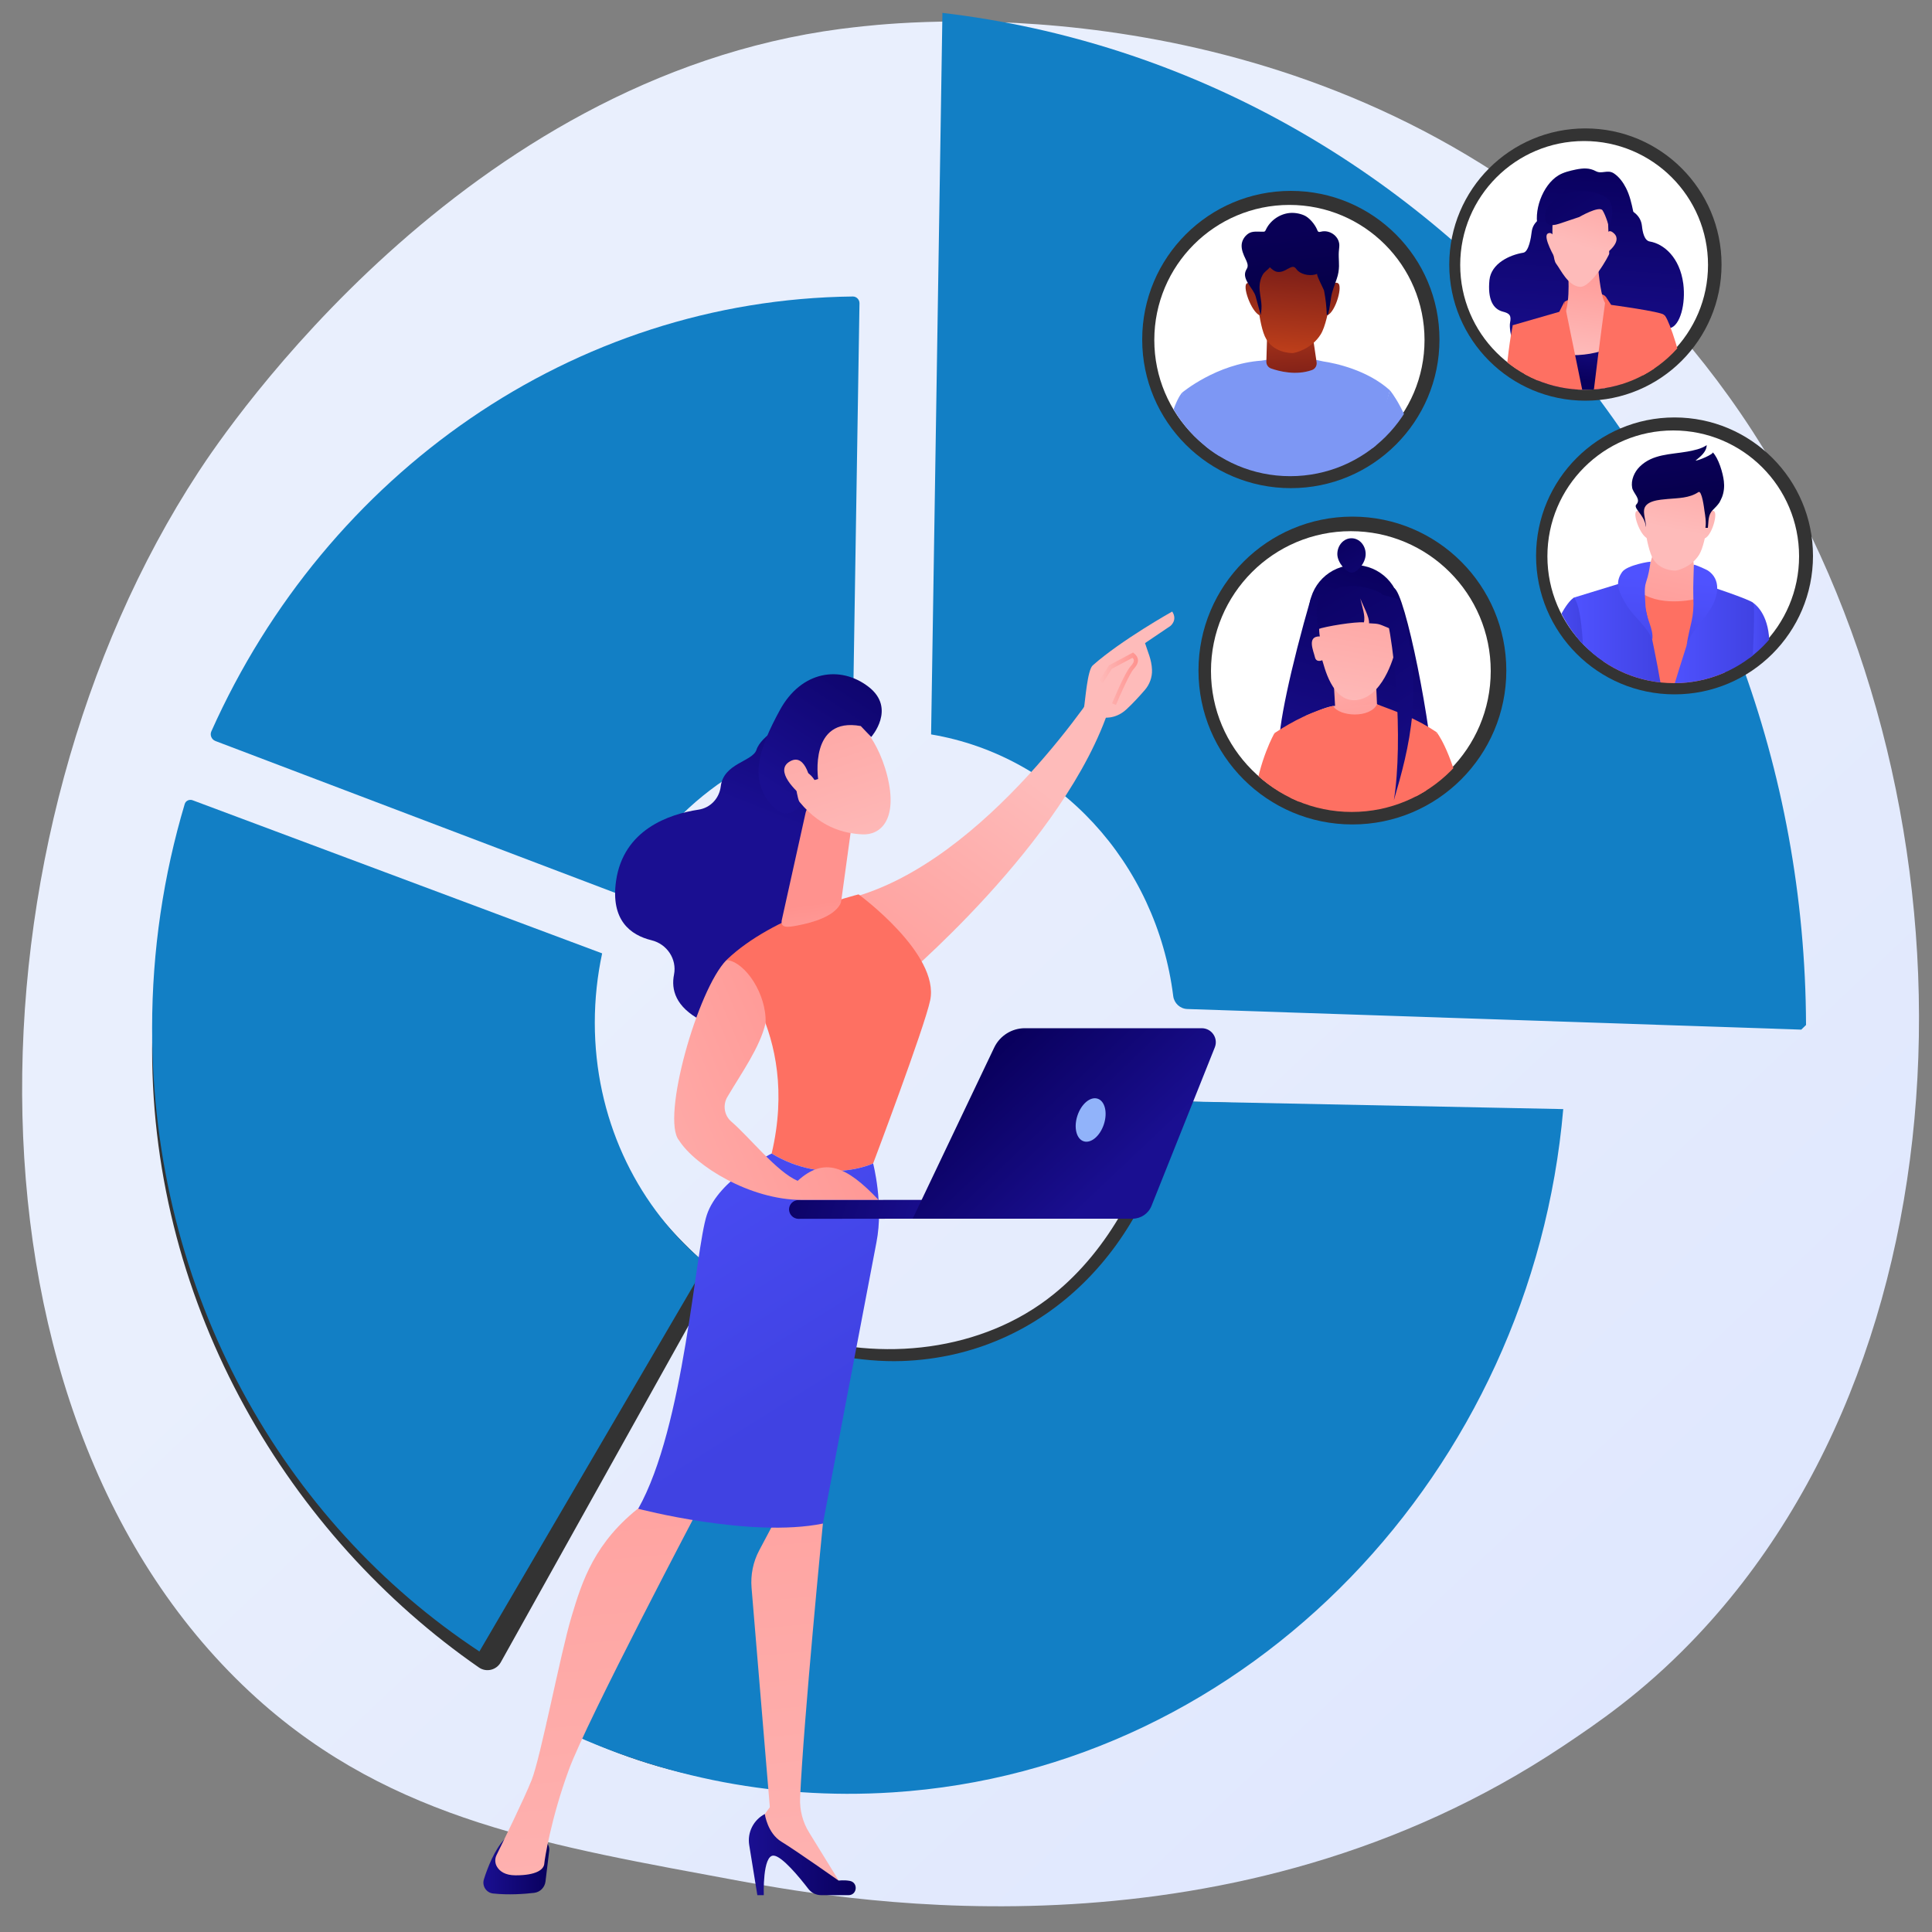 <?xml version="1.0" encoding="utf-8"?>
<!-- Generator: Adobe Illustrator 25.0.0, SVG Export Plug-In . SVG Version: 6.00 Build 0)  -->
<svg version="1.1" id="Layer_1" xmlns="http://www.w3.org/2000/svg" xmlns:xlink="http://www.w3.org/1999/xlink" x="0px" y="0px"
	 viewBox="0 0 150 150" style="enable-background:new 0 0 150 150;" xml:space="preserve">
<rect x="0" y="0" width="150" height="150" fill="#808080" stroke="none"/>
<style type="text/css">
	.st0{fill:url(#SVGID_1_);}
	.st1{fill:#127FC5;}
	.st2{fill:#333333;}
	.st3{fill:url(#SVGID_2_);}
	.st4{fill:#FFFFFF;}
	.st5{clip-path:url(#SVGID_3_);}
	.st6{fill:#7D97F4;}
	.st7{fill:url(#SVGID_4_);}
	.st8{fill:url(#SVGID_5_);}
	.st9{fill:url(#SVGID_6_);}
	.st10{fill:url(#SVGID_7_);}
	.st11{fill:url(#SVGID_8_);}
	.st12{clip-path:url(#SVGID_9_);}
	.st13{fill:url(#SVGID_10_);}
	.st14{fill:url(#SVGID_11_);}
	.st15{fill:url(#SVGID_12_);}
	.st16{fill:url(#SVGID_13_);}
	.st17{fill:url(#SVGID_14_);}
	.st18{fill:url(#SVGID_15_);}
	.st19{fill:url(#SVGID_16_);}
	.st20{fill:url(#SVGID_17_);}
	.st21{fill:url(#SVGID_18_);}
	.st22{fill:url(#SVGID_19_);}
	.st23{fill:url(#SVGID_20_);}
	.st24{fill:url(#SVGID_21_);}
	.st25{fill:url(#SVGID_22_);}
	.st26{fill:url(#SVGID_23_);}
	.st27{clip-path:url(#SVGID_24_);}
	.st28{fill:url(#SVGID_25_);}
	.st29{fill:url(#SVGID_26_);}
	.st30{fill:url(#SVGID_27_);}
	.st31{fill:url(#SVGID_28_);}
	.st32{fill:url(#SVGID_29_);}
	.st33{fill:url(#SVGID_30_);}
	.st34{fill:url(#SVGID_31_);}
	.st35{fill:url(#SVGID_32_);}
	.st36{fill:url(#SVGID_33_);}
	.st37{fill:url(#SVGID_34_);}
	.st38{fill:url(#SVGID_35_);}
	.st39{fill:url(#SVGID_36_);}
	.st40{clip-path:url(#SVGID_37_);}
	.st41{fill:url(#SVGID_38_);}
	.st42{fill:url(#SVGID_39_);}
	.st43{fill:url(#SVGID_40_);}
	.st44{fill:url(#SVGID_41_);}
	.st45{fill:url(#SVGID_42_);}
	.st46{fill:url(#SVGID_43_);}
	.st47{fill:url(#SVGID_44_);}
	.st48{fill:url(#SVGID_45_);}
	.st49{fill:url(#SVGID_46_);}
	.st50{fill:url(#SVGID_47_);}
	.st51{fill:url(#SVGID_48_);}
	.st52{fill:url(#SVGID_49_);}
	.st53{fill:url(#SVGID_50_);}
	.st54{fill:url(#SVGID_51_);}
	.st55{fill:url(#SVGID_52_);}
	.st56{fill:url(#SVGID_53_);}
	.st57{fill:url(#SVGID_54_);}
	.st58{fill:url(#SVGID_55_);}
	.st59{fill:url(#SVGID_56_);}
	.st60{fill:url(#SVGID_57_);}
	.st61{fill:url(#SVGID_58_);}
	.st62{fill:url(#SVGID_59_);}
	.st63{fill:url(#SVGID_60_);}
	.st64{fill:url(#SVGID_61_);}
	.st65{fill:url(#SVGID_62_);}
	.st66{fill:url(#SVGID_63_);}
	.st67{fill:url(#SVGID_64_);}
	.st68{fill:url(#SVGID_65_);}
	.st69{fill:#91B3FA;}
	.st70{fill:url(#SVGID_66_);}
</style>
<g>
	<linearGradient id="SVGID_1_" gradientUnits="userSpaceOnUse" x1="162.448" y1="171.865" x2="58.61" y2="61.328">
		<stop  offset="0" style="stop-color:#DAE3FE"/>
		<stop  offset="1" style="stop-color:#E9EFFD"/>
	</linearGradient>
	<path class="st0" d="M131.27,127.52c-3.83,3.95-7.26,6.27-9.89,8.03c-25.61,17.1-54.89,12.17-63.94,10.49
		c-14.6-2.72-26.93-4.64-37.52-14.2c-24.07-21.74-22.9-67.1-4.51-95.2C17.59,33.3,35.96,6.08,65.3,2.24
		c0.72-0.09,1.25-0.15,1.72-0.2c4.54-0.48,32.66-3.02,55.6,16.2c3.28,2.75,8.57,7.71,13.47,15.28
		C154,61.19,154.05,104.04,131.27,127.52z"/>
	<g>
		<path class="st1" d="M48.31,69.53c3.56-6.92,10.19-11.8,17.89-12.67l0.53-33.32c0-0.28-0.23-0.52-0.51-0.52
			C44.5,23.26,25.35,36.77,16.41,56.78c-0.13,0.29,0.01,0.63,0.31,0.75L48.31,69.53z"/>
		<path class="st2" d="M91.21,85.5c-0.45-0.01-0.84,0.27-0.98,0.7c-0.37,1.19-1.05,3.48-1.17,3.77c-0.54,1.41-1.18,2.78-1.92,4.09
			c-1.38,2.43-3.15,4.66-5.33,6.42c-5.52,4.47-13.46,5.3-20.08,3.09c-0.19-0.06-0.38-0.13-0.56-0.2c-0.34-0.13-0.73,0.01-0.91,0.34
			l-16.7,30.45c8.11,4.07,15.74,5.13,25.31,4.52c27.81-1.78,49.65-24.36,52.07-52.37L91.21,85.5z"/>
		<path class="st1" d="M91.21,85.5c-1.81,11.11-10.02,19.79-21.18,20.17c-3.14,0.11-6.89-0.62-9.64-1.74
			c-0.29-0.12-0.62,0-0.77,0.27l-17.16,29.52c8.11,4.07,17.26,6.06,26.84,5.44c27.81-1.78,49.65-25.05,52.07-53.05L91.21,85.5z"/>
		<path class="st2" d="M38.88,129.06l16.62-29.8c0.12-0.21,0.07-0.47-0.12-0.63c-5.12-4.31-9.21-10.08-9.21-17.57
			c0-1.85-0.82-4.54-0.44-6.27L14.48,63.61c-1.73,5.64-2.67,11.65-2.67,17.87c0,20.12,10.69,37.81,25.37,47.98
			C37.75,129.86,38.54,129.67,38.88,129.06z"/>
		<path class="st1" d="M37.22,128.22l17.22-29.44c0.22-0.37,0.14-0.85-0.18-1.14c-4.94-4.34-8.08-10.88-8.08-18.24
			c0-1.85,0.2-3.65,0.57-5.38l-31.8-11.89c-0.25-0.09-0.54,0.04-0.61,0.3c-1.64,5.5-2.53,11.35-2.53,17.39
			C11.81,100.43,21.99,118.18,37.22,128.22z"/>
		<g>
			<linearGradient id="SVGID_2_" gradientUnits="userSpaceOnUse" x1="174.656" y1="40.468" x2="175.156" y2="40.468">
				<stop  offset="6.713014e-07" style="stop-color:#127FC5"/>
				<stop  offset="1" style="stop-color:#000000"/>
			</linearGradient>
			<path class="st3" d="M72.29,57.02c9.86,1.65,17.5,9.95,18.8,20.32c0.07,0.55,0.53,0.98,1.09,1l47.67,1.6
				c0.15-0.14,0.23-0.22,0.37-0.36C140.08,39.69,111.48,5.52,73.17,1L72.29,57.02z"/>
		</g>
	</g>
	<g>
		<circle class="st2" cx="100.22" cy="26.36" r="11.54"/>
		<circle class="st4" cx="100.11" cy="26.4" r="10.49"/>
		<g>
			<defs>
				<circle id="SVGID_87_" cx="100.17" cy="26.48" r="10.49"/>
			</defs>
			<clipPath id="SVGID_3_">
				<use xlink:href="#SVGID_87_"  style="overflow:visible;"/>
			</clipPath>
			<g class="st5">
				<path class="st6" d="M94.39,36.7c0.17-0.77,0.3-1.27,0.3-1.27l-2.92-4.94c0,0-0.94,0.96-1.51,5.12
					c-0.08,0.58,0.37,1.09,0.95,1.09H94.39z"/>
				<path class="st6" d="M110.16,35.59c-0.81-3.61-2.25-5.29-2.25-5.29l-1.83,6.05c0,0,0.06,0.12,0.14,0.35h3.05
					C109.86,36.7,110.29,36.16,110.16,35.59z"/>
				<path class="st6" d="M94.37,36.7c3,1.1,7.07,0.95,11.83,0c0.11-0.46,0.26-0.96,0.46-1.53l1.25-4.87
					c-1.76-1.58-4.23-2.1-5.18-2.24c-2.21-0.55-4.79-0.06-4.79-0.06c-3.5,0.24-6.17,2.49-6.17,2.49l2.17,4.94
					C94.11,35.84,94.25,36.26,94.37,36.7z"/>
				<linearGradient id="SVGID_4_" gradientUnits="userSpaceOnUse" x1="99.923" y1="22.843" x2="100.568" y2="32.813">
					<stop  offset="0" style="stop-color:#C4421B"/>
					<stop  offset="1" style="stop-color:#5C0E16"/>
				</linearGradient>
				<path class="st7" d="M98.39,25.61l-0.07,2.46c-0.01,0.24,0.14,0.46,0.37,0.54c0.63,0.22,1.93,0.56,3.17,0.12
					c0.25-0.09,0.4-0.34,0.36-0.61l-0.37-2.52H98.39z"/>
				<g>
					<linearGradient id="SVGID_5_" gradientUnits="userSpaceOnUse" x1="99.975" y1="28.052" x2="100.804" y2="17.562">
						<stop  offset="0" style="stop-color:#C4421B"/>
						<stop  offset="1" style="stop-color:#5C0E16"/>
					</linearGradient>
					<path class="st8" d="M97.48,21.48c0,0,0.14,3.32,0.72,4.63c0.58,1.3,2.02,1.3,2.17,1.3c0.14,0,1.45-0.29,2.17-1.45
						c0.72-1.16,1.01-4.91,1.01-4.91s-1.3-1.45-3.04-1.59C98.78,19.31,97.48,20.76,97.48,21.48z"/>
					<linearGradient id="SVGID_6_" gradientUnits="userSpaceOnUse" x1="102.909" y1="28.284" x2="103.738" y2="17.794">
						<stop  offset="0" style="stop-color:#C4421B"/>
						<stop  offset="1" style="stop-color:#5C0E16"/>
					</linearGradient>
					<path class="st9" d="M102.92,22.68c0,0,0.66-1,1-0.66c0.33,0.33-0.33,2.49-1,2.49C102.25,24.51,102.92,22.68,102.92,22.68z"/>
					<linearGradient id="SVGID_7_" gradientUnits="userSpaceOnUse" x1="96.973" y1="27.814" x2="97.802" y2="17.325">
						<stop  offset="0" style="stop-color:#C4421B"/>
						<stop  offset="1" style="stop-color:#5C0E16"/>
					</linearGradient>
					<path class="st10" d="M97.94,22.85c0,0-0.83-1.16-1.16-0.83c-0.33,0.33,0.5,2.49,1.16,2.49V22.85z"/>
					<linearGradient id="SVGID_8_" gradientUnits="userSpaceOnUse" x1="100.039" y1="17.98" x2="101.386" y2="28.396">
						<stop  offset="0" style="stop-color:#090056"/>
						<stop  offset="1" style="stop-color:#020039"/>
					</linearGradient>
					<path class="st11" d="M103.96,20.67c0-0.22-0.01-0.46-0.02-0.72c-0.01-0.26,0.01-0.53,0.04-0.79c0.08-0.76-0.71-1.36-1.43-1.17
						c-0.06,0.01-0.11,0.03-0.17,0.01c-0.07-0.03-0.1-0.1-0.12-0.17c-0.17-0.41-0.61-0.95-1.03-1.12c-0.36-0.15-0.76-0.21-1.14-0.17
						c-0.78,0.09-1.5,0.61-1.82,1.32c-0.02,0.04-0.04,0.08-0.08,0.11c-0.03,0.02-0.08,0.02-0.12,0.02
						c-0.39,0.01-0.84-0.08-1.17,0.16c-0.28,0.2-0.48,0.52-0.5,0.87c-0.02,0.38,0.14,0.75,0.31,1.1c0.1,0.21,0.21,0.45,0.13,0.67
						c-0.03,0.07-0.07,0.13-0.1,0.19c-0.36,0.71,0.58,1.4,0.75,2.04c0.13,0.48,0.26,0.96,0.39,1.44c0.06-0.31,0.08-0.62,0.05-0.93
						c-0.04-0.43-0.15-0.85-0.14-1.28c0.01-0.31,0.08-0.62,0.23-0.89c0.14-0.27,0.39-0.38,0.57-0.61c0.17,0.16,0.36,0.33,0.6,0.36
						c0.15,0.02,0.3-0.01,0.44-0.06c0.21-0.07,0.52-0.31,0.73-0.33c0.21-0.02,0.28,0.2,0.42,0.32c0.38,0.32,1.03,0.41,1.49,0.22
						c-0.11,0.04,0.51,1.2,0.53,1.31c0.12,0.62,0.19,1.24,0.21,1.87c0.05,0.04,0.11-0.04,0.12-0.1c0.11-0.42,0.15-0.85,0.22-1.28
						c0.08-0.48,0.28-0.94,0.43-1.4C103.91,21.29,103.95,20.98,103.96,20.67z"/>
				</g>
			</g>
		</g>
	</g>
	<g>
		<circle class="st2" cx="123.09" cy="20.54" r="10.57"/>
		<circle class="st4" cx="122.99" cy="20.57" r="9.62"/>
		<g>
			<defs>
				<circle id="SVGID_94_" cx="123.05" cy="20.64" r="9.62"/>
			</defs>
			<clipPath id="SVGID_9_">
				<use xlink:href="#SVGID_94_"  style="overflow:visible;"/>
			</clipPath>
			<g class="st12">
				<linearGradient id="SVGID_10_" gradientUnits="userSpaceOnUse" x1="123.353" y1="12.344" x2="122.302" y2="29.317">
					<stop  offset="0" style="stop-color:#09005D"/>
					<stop  offset="1" style="stop-color:#1A0F91"/>
				</linearGradient>
				<path class="st13" d="M120.93,18.48c-0.61,0-1.24,0.08-1.48-0.66c-0.45-1.38,0.31-3.45,1.54-4.2c0.41-0.25,0.9-0.36,1.37-0.46
					c0.56-0.11,1.04-0.14,1.54,0.13c0.46,0.25,0.91-0.15,1.4,0.17c0.41,0.27,0.72,0.7,0.94,1.13c0.29,0.57,0.43,1.19,0.56,1.81
					c0.03,0.14,0.06,0.29,0.02,0.43c-0.03,0.12-0.09,0.22-0.16,0.32c-0.5,0.77-1.16,1.31-2.12,1.31
					C124.54,18.48,120.94,18.48,120.93,18.48z"/>
				<linearGradient id="SVGID_11_" gradientUnits="userSpaceOnUse" x1="119.676" y1="12.116" x2="118.625" y2="29.09">
					<stop  offset="0" style="stop-color:#09005D"/>
					<stop  offset="1" style="stop-color:#1A0F91"/>
				</linearGradient>
				<path class="st14" d="M120.81,16.05c0,0,0.11,0.23-0.61,0.59c-0.4,0.2-1.18,0.5-1.28,1.36c-0.05,0.45-0.23,1.55-0.65,1.62
					c-1.06,0.17-2.49,0.83-2.63,2.12c-0.15,1.48,0.27,2.25,1.02,2.45c0.55,0.14,0.69,0.29,0.58,0.87c-0.11,0.56,0.32,2.57,1.24,3.08
					c2.08,1.15,3.89-4.08,3.89-4.08l0.43-6.75L120.81,16.05z"/>
				<linearGradient id="SVGID_12_" gradientUnits="userSpaceOnUse" x1="127.587" y1="12.606" x2="126.536" y2="29.58">
					<stop  offset="0" style="stop-color:#09005D"/>
					<stop  offset="1" style="stop-color:#1A0F91"/>
				</linearGradient>
				<path class="st15" d="M125.56,15.46c0,0-0.11,0.24,0.62,0.63c0.41,0.21,1.2,0.53,1.3,1.45c0.05,0.47,0.18,1.14,0.61,1.21
					c1.08,0.18,2.33,1.23,2.6,3.28c0.2,1.56-0.24,3.23-1.01,3.44c-0.56,0.15-0.52-0.15-0.41,0.47c0.11,0.59-0.15,0.36-1.09,0.91
					c-2.11,1.22-4.23-2.88-4.23-2.88l-0.43-7.15L125.56,15.46z"/>
				<linearGradient id="SVGID_13_" gradientUnits="userSpaceOnUse" x1="120.283" y1="5.149" x2="121.347" y2="12.125">
					<stop  offset="0" style="stop-color:#FF928E"/>
					<stop  offset="1" style="stop-color:#FE7062"/>
				</linearGradient>
				<path class="st16" d="M122.73,22.95c0,0,1.6-0.41,1.95,0.1c0.17,0.85,0.26,1.69,0.26,1.69l-1.85,0.35l-1.22-0.28l-0.29-0.17
					l-0.12-1.2C121.45,23.44,122.08,23.07,122.73,22.95z"/>
				<linearGradient id="SVGID_14_" gradientUnits="userSpaceOnUse" x1="120.627" y1="18.474" x2="123.392" y2="9.649">
					<stop  offset="0" style="stop-color:#FEBBBA"/>
					<stop  offset="1" style="stop-color:#FF928E"/>
				</linearGradient>
				<path class="st17" d="M120.81,18.66c0,0-0.26-0.77-0.65-0.52c-0.39,0.26,0.58,1.91,0.58,1.91L120.81,18.66z"/>
				<linearGradient id="SVGID_15_" gradientUnits="userSpaceOnUse" x1="124.709" y1="19.753" x2="127.474" y2="10.927">
					<stop  offset="0" style="stop-color:#FEBBBA"/>
					<stop  offset="1" style="stop-color:#FF928E"/>
				</linearGradient>
				<path class="st18" d="M124.68,18.66c0,0,0-1.16,0.65-0.52c0.65,0.65-0.65,1.55-0.65,1.55V18.66z"/>
				<linearGradient id="SVGID_16_" gradientUnits="userSpaceOnUse" x1="125.225" y1="4.395" x2="126.289" y2="11.371">
					<stop  offset="0" style="stop-color:#FF928E"/>
					<stop  offset="1" style="stop-color:#FE7062"/>
				</linearGradient>
				<path class="st19" d="M130.76,29.21c-0.54-2.61-1.32-4.65-1.56-4.76l-1.46,3.62c0,0-0.3,1.08-0.27,2.42h2.25
					C130.39,30.49,130.89,29.87,130.76,29.21z"/>
				<linearGradient id="SVGID_17_" gradientUnits="userSpaceOnUse" x1="114.691" y1="6.002" x2="115.755" y2="12.978">
					<stop  offset="0" style="stop-color:#FF928E"/>
					<stop  offset="1" style="stop-color:#FE7062"/>
				</linearGradient>
				<path class="st20" d="M119.48,30.49c0.07-1.16,0.04-1.9,0.04-1.9l-2.06-3.35c0,0-0.26,1.03-0.52,3.74
					c-0.01,0.13-0.02,0.25-0.03,0.38c-0.05,0.61,0.43,1.13,1.04,1.13H119.48z"/>
				<linearGradient id="SVGID_18_" gradientUnits="userSpaceOnUse" x1="122.857" y1="27.628" x2="124.131" y2="19.099">
					<stop  offset="0" style="stop-color:#FEBBBA"/>
					<stop  offset="1" style="stop-color:#FF928E"/>
				</linearGradient>
				<path class="st21" d="M122.34,30.5h2.25l0.61-6.41c0,0-0.52-0.13-0.77-1.04c-0.26-0.9-0.39-2.71-0.39-2.71l-2.32,0.52
					c0,0,0.26,2.46-0.26,3.62L122.34,30.5z"/>
				<linearGradient id="SVGID_19_" gradientUnits="userSpaceOnUse" x1="122.24" y1="29.471" x2="122.854" y2="25.357">
					<stop  offset="0" style="stop-color:#09005D"/>
					<stop  offset="1" style="stop-color:#1A0F91"/>
				</linearGradient>
				<path class="st22" d="M125.8,30.5l0.32-4.04c-2.35,1.41-4.78,1.34-7.23,0.59l0.7,3.45H125.8z"/>
				<linearGradient id="SVGID_20_" gradientUnits="userSpaceOnUse" x1="116.787" y1="5.683" x2="117.851" y2="12.659">
					<stop  offset="0" style="stop-color:#FF928E"/>
					<stop  offset="1" style="stop-color:#FE7062"/>
				</linearGradient>
				<path class="st23" d="M122.89,30.49c-0.7-3.37-1.44-7.05-1.44-7.05l-0.39,0.77l-3.61,1.04c0.18,0.83,0.72,3.1,1.26,5.24H122.89z
					"/>
				<linearGradient id="SVGID_21_" gradientUnits="userSpaceOnUse" x1="122.992" y1="4.736" x2="124.056" y2="11.712">
					<stop  offset="0" style="stop-color:#FF928E"/>
					<stop  offset="1" style="stop-color:#FE7062"/>
				</linearGradient>
				<path class="st24" d="M128.05,30.49c0.19-1.03,0.36-1.84,0.36-1.84l0.78-4.21c-0.25-0.25-4.1-0.77-4.1-0.77l-0.41-0.62
					c0,0-0.52,3.74-0.96,7.44H128.05z"/>
				<linearGradient id="SVGID_22_" gradientUnits="userSpaceOnUse" x1="122.498" y1="19.06" x2="125.262" y2="10.235">
					<stop  offset="0" style="stop-color:#FEBBBA"/>
					<stop  offset="1" style="stop-color:#FF928E"/>
				</linearGradient>
				<path class="st25" d="M120.55,16.85c0,0-0.13,3.1,0.26,3.61c0.39,0.52,0.9,1.68,1.81,1.81c0.9,0.13,2.32-2.45,2.32-2.58
					c0-0.13-0.13-3.48-0.13-3.48S122.1,14.02,120.55,16.85z"/>
				<linearGradient id="SVGID_23_" gradientUnits="userSpaceOnUse" x1="119.674" y1="11.917" x2="130.862" y2="29.75">
					<stop  offset="0" style="stop-color:#09005D"/>
					<stop  offset="1" style="stop-color:#1A0F91"/>
				</linearGradient>
				<path class="st26" d="M120.03,16.34c0,0-0.52,1.55,1.03,1.03c1.55-0.52,1.55-0.52,1.55-0.52s1.55-0.9,1.81-0.52
					c0.26,0.39,0.52,1.34,0.52,1.34s0.52-1.34,0-2.11C124.42,14.79,121.19,14.15,120.03,16.34z"/>
			</g>
		</g>
	</g>
	<g>
		<circle class="st2" cx="105" cy="52.06" r="11.95"/>
		<circle class="st4" cx="104.88" cy="52.1" r="10.86"/>
		<g>
			<defs>
				<circle id="SVGID_110_" cx="104.95" cy="52.18" r="10.86"/>
			</defs>
			<clipPath id="SVGID_24_">
				<use xlink:href="#SVGID_110_"  style="overflow:visible;"/>
			</clipPath>
			<g class="st27">
				<g>
					<linearGradient id="SVGID_25_" gradientUnits="userSpaceOnUse" x1="106.284" y1="43.218" x2="101.59" y2="61.133">
						<stop  offset="0" style="stop-color:#09005D"/>
						<stop  offset="1" style="stop-color:#1A0F91"/>
					</linearGradient>
					<circle class="st28" cx="105.18" cy="47.41" r="3.54"/>
					<linearGradient id="SVGID_26_" gradientUnits="userSpaceOnUse" x1="105.189" y1="42.931" x2="100.495" y2="60.846">
						<stop  offset="0" style="stop-color:#09005D"/>
						<stop  offset="1" style="stop-color:#1A0F91"/>
					</linearGradient>
					<path class="st29" d="M101.78,46.42c-1.56,5.39-2.62,10.29-2.45,11.67l4.54-0.48l0.53-9.97L101.78,46.42z"/>
					<linearGradient id="SVGID_27_" gradientUnits="userSpaceOnUse" x1="111.37" y1="44.551" x2="106.676" y2="62.466">
						<stop  offset="0" style="stop-color:#09005D"/>
						<stop  offset="1" style="stop-color:#1A0F91"/>
					</linearGradient>
					<path class="st30" d="M106.81,45.87l-0.62,12.19l5.14,2.74c-0.11-4.16-2.24-14.87-3.11-15.15L106.81,45.87z"/>
					
						<linearGradient id="SVGID_28_" gradientUnits="userSpaceOnUse" x1="-5028.852" y1="662.052" x2="-5030.512" y2="673.995" gradientTransform="matrix(-0.972 0.237 0.237 0.972 -4939.917 595.249)">
						<stop  offset="0" style="stop-color:#FEBBBA"/>
						<stop  offset="1" style="stop-color:#FF928E"/>
					</linearGradient>
					<polygon class="st31" points="106.81,52.47 106.96,55.79 103.74,56.27 103.54,52.79 					"/>
					<linearGradient id="SVGID_29_" gradientUnits="userSpaceOnUse" x1="104.157" y1="55.445" x2="107.224" y2="38.39">
						<stop  offset="0" style="stop-color:#FEBBBA"/>
						<stop  offset="1" style="stop-color:#FF928E"/>
					</linearGradient>
					<path class="st32" d="M108.34,50.47c0,0-0.77,3.45-2.86,3.86c-2.09,0.41-2.71-2.83-2.82-3.07c0,0-0.47,0.22-0.57-0.24
						c-0.1-0.46-0.66-1.63,0.38-1.61c0,0-0.2-1.16,0.15-1.73c0.36-0.57,1.08-1.94,2.58-1.56C106.7,46.5,109.08,47.76,108.34,50.47z"
						/>
					
						<linearGradient id="SVGID_30_" gradientUnits="userSpaceOnUse" x1="-4300.659" y1="47.807" x2="-4302.32" y2="59.751" gradientTransform="matrix(-1 0 0 1 -4196.607 0)">
						<stop  offset="0" style="stop-color:#FEBBBA"/>
						<stop  offset="1" style="stop-color:#FF928E"/>
					</linearGradient>
					<path class="st33" d="M106.91,54.68l2.04,1.08l-2.67,2.93l-4.94-3.11c0.75-0.28,1.49-0.66,2.17-0.77L106.91,54.68z"/>
					
						<linearGradient id="SVGID_31_" gradientUnits="userSpaceOnUse" x1="-200.513" y1="-145.543" x2="-185.138" y2="-123.701" gradientTransform="matrix(0.996 0.091 -0.091 0.996 287.51 204.189)">
						<stop  offset="0" style="stop-color:#09005D"/>
						<stop  offset="1" style="stop-color:#1A0F91"/>
					</linearGradient>
					<path class="st34" d="M102.59,46.33c-0.7,0.98-0.15,1.84-0.34,2.54c0.68-0.25,2.96-0.61,3.64-0.55
						c0.14-0.47-0.14-1.24-0.28-1.86c0.22,0.58,0.73,1.47,0.68,1.93c0.92,0.04,0.73,0.06,1.77,0.47l-0.81-2.81
						C105.47,45.22,103.91,45.32,102.59,46.33z"/>
					<linearGradient id="SVGID_32_" gradientUnits="userSpaceOnUse" x1="103.791" y1="41.017" x2="109.342" y2="50.668">
						<stop  offset="0" style="stop-color:#09005D"/>
						<stop  offset="1" style="stop-color:#1A0F91"/>
					</linearGradient>
					<path class="st35" d="M106.03,43.02c0,0.68-0.64,1.44-1.1,1.44c-0.38,0-1.1-0.76-1.1-1.44c0-0.68,0.49-1.23,1.1-1.23
						C105.54,41.79,106.03,42.34,106.03,43.02z"/>
					<linearGradient id="SVGID_33_" gradientUnits="userSpaceOnUse" x1="105.247" y1="35.733" x2="105.247" y2="47.202">
						<stop  offset="0" style="stop-color:#FF928E"/>
						<stop  offset="1" style="stop-color:#FE7062"/>
					</linearGradient>
					<path class="st36" d="M110.42,63.1l1.12-6.25c-1.53-1.04-2.95-1.54-4.63-2.17c-0.52,1.09-2.91,0.98-3.41,0.13
						c-1.59,0.4-3.1,1.15-4.55,2.11l1.54,6.18H110.42z"/>
					<linearGradient id="SVGID_34_" gradientUnits="userSpaceOnUse" x1="111.693" y1="35.733" x2="111.693" y2="47.202">
						<stop  offset="0" style="stop-color:#FF928E"/>
						<stop  offset="1" style="stop-color:#FE7062"/>
					</linearGradient>
					<path class="st37" d="M113.5,62c-0.91-3.89-1.96-5.15-1.96-5.15l-1.68,5.12c0,0,0.2,0.41,0.47,1.13h2.29
						C113.2,63.1,113.63,62.56,113.5,62z"/>
					<linearGradient id="SVGID_35_" gradientUnits="userSpaceOnUse" x1="99.362" y1="35.733" x2="99.362" y2="47.202">
						<stop  offset="0" style="stop-color:#FF928E"/>
						<stop  offset="1" style="stop-color:#FE7062"/>
					</linearGradient>
					<path class="st38" d="M100.6,63.1c0.19-0.67,0.43-1.37,0.76-2.09l-2.41-4.09c0,0-1.19,2.06-1.58,5.17
						c-0.07,0.54,0.35,1.01,0.89,1.01H100.6z"/>
					<linearGradient id="SVGID_36_" gradientUnits="userSpaceOnUse" x1="99.831" y1="42.143" x2="115.207" y2="63.986">
						<stop  offset="0" style="stop-color:#09005D"/>
						<stop  offset="1" style="stop-color:#1A0F91"/>
					</linearGradient>
					<path class="st39" d="M107.16,46.12c1.19,3.01,1.79,11.52,1.06,16.01c1.14-3.93,2.56-8.9,0.39-15.6L107.16,46.12z"/>
				</g>
			</g>
		</g>
	</g>
	<g>
		<circle class="st2" cx="130.01" cy="43.16" r="10.75"/>
		<circle class="st4" cx="129.91" cy="43.19" r="9.77"/>
		<g>
			<defs>
				<circle id="SVGID_124_" cx="129.97" cy="43.27" r="9.77"/>
			</defs>
			<clipPath id="SVGID_37_">
				<use xlink:href="#SVGID_124_"  style="overflow:visible;"/>
			</clipPath>
			<g class="st40">
				<linearGradient id="SVGID_38_" gradientUnits="userSpaceOnUse" x1="135.608" y1="50.433" x2="137.456" y2="50.433">
					<stop  offset="0" style="stop-color:#4F52FF"/>
					<stop  offset="1" style="stop-color:#4042E2"/>
				</linearGradient>
				<path class="st41" d="M136.47,54.04c0.54,0,0.99-0.44,0.98-0.99c-0.01-1.56-0.04-2.93-0.11-3.69c-0.19-1.93-1.21-2.54-1.21-2.54
					l-0.52,7.22H136.47z"/>
				<linearGradient id="SVGID_39_" gradientUnits="userSpaceOnUse" x1="160.457" y1="-11.089" x2="150.347" y2="8.863">
					<stop  offset="0" style="stop-color:#FF928E"/>
					<stop  offset="1" style="stop-color:#FE7062"/>
				</linearGradient>
				<path class="st42" d="M133.95,54.04c-0.08-4.05-0.15-7.39-0.15-7.39c-1.83-1.13-8.6-0.99-8.6-0.99s-0.47,3.9-1.01,8.38H133.95z"
					/>
				<linearGradient id="SVGID_40_" gradientUnits="userSpaceOnUse" x1="122.199" y1="49.448" x2="129.076" y2="49.448">
					<stop  offset="0" style="stop-color:#4F52FF"/>
					<stop  offset="1" style="stop-color:#4042E2"/>
				</linearGradient>
				<path class="st43" d="M122.78,54.04h6.29c-0.2-1.96-1.83-9.19-1.83-9.19l-5.05,1.55c0,0,0.4,4.51,0.4,5.92
					C122.6,52.64,122.69,53.27,122.78,54.04z"/>
				<linearGradient id="SVGID_41_" gradientUnits="userSpaceOnUse" x1="119.418" y1="50.223" x2="122.974" y2="50.223">
					<stop  offset="0" style="stop-color:#4F52FF"/>
					<stop  offset="1" style="stop-color:#4042E2"/>
				</linearGradient>
				<path class="st44" d="M122.97,54.04c0.02-2.38-0.02-6.78-0.77-7.64c0,0-0.97,0.5-1.96,3.74c-0.28,0.94-0.54,1.82-0.78,2.67
					c-0.18,0.62,0.29,1.23,0.93,1.23H122.97z"/>
				<linearGradient id="SVGID_42_" gradientUnits="userSpaceOnUse" x1="129.743" y1="49.733" x2="136.19" y2="49.733">
					<stop  offset="0" style="stop-color:#4F52FF"/>
					<stop  offset="1" style="stop-color:#4042E2"/>
				</linearGradient>
				<path class="st45" d="M135.94,54.04c0.18-3.43,0.34-7.08,0.19-7.23c-0.28-0.28-3.67-1.39-3.67-1.39s-2.21,6.75-2.72,8.62H135.94
					z"/>
				<linearGradient id="SVGID_43_" gradientUnits="userSpaceOnUse" x1="131.893" y1="35.88" x2="128.392" y2="52.038">
					<stop  offset="0" style="stop-color:#FEBBBA"/>
					<stop  offset="1" style="stop-color:#FF928E"/>
				</linearGradient>
				<path class="st46" d="M127.46,46.05l0.85-2.96h3.1l0.42,3.38C131.83,46.47,129.15,47.18,127.46,46.05z"/>
				<g>
					<linearGradient id="SVGID_44_" gradientUnits="userSpaceOnUse" x1="129.789" y1="41.093" x2="132.033" y2="30.367">
						<stop  offset="0" style="stop-color:#FEBBBA"/>
						<stop  offset="1" style="stop-color:#FF928E"/>
					</linearGradient>
					<path class="st47" d="M127.46,39.25c0,0,0.29,2.83,0.78,3.94c0.49,1.11,1.72,1.11,1.84,1.11c0.12,0,1.23-0.25,1.84-1.23
						c0.61-0.98,0.86-4.18,0.86-4.18s-1.11-1.23-2.58-1.35C128.73,37.41,127.46,38.63,127.46,39.25z"/>
					<linearGradient id="SVGID_45_" gradientUnits="userSpaceOnUse" x1="132.389" y1="41.638" x2="134.633" y2="30.911">
						<stop  offset="0" style="stop-color:#FEBBBA"/>
						<stop  offset="1" style="stop-color:#FF928E"/>
					</linearGradient>
					<path class="st48" d="M132.25,40.27c0,0,0.56-0.85,0.85-0.56c0.28,0.28-0.28,2.11-0.85,2.11
						C131.69,41.82,132.25,40.27,132.25,40.27z"/>
					<linearGradient id="SVGID_46_" gradientUnits="userSpaceOnUse" x1="127.544" y1="40.624" x2="129.788" y2="29.898">
						<stop  offset="0" style="stop-color:#FEBBBA"/>
						<stop  offset="1" style="stop-color:#FF928E"/>
					</linearGradient>
					<path class="st49" d="M128.02,40.41c0,0-0.7-0.99-0.99-0.7c-0.28,0.28,0.42,2.11,0.99,2.11V40.41z"/>
					<linearGradient id="SVGID_47_" gradientUnits="userSpaceOnUse" x1="130.063" y1="35.989" x2="131.109" y2="44.084">
						<stop  offset="0" style="stop-color:#090056"/>
						<stop  offset="1" style="stop-color:#020039"/>
					</linearGradient>
					<path class="st50" d="M133.7,38.59c0.15-0.39,0.19-0.82,0.14-1.23c-0.07-0.63-0.41-1.79-0.87-2.25
						c0.13,0.13-1.13,0.67-1.33,0.65c0.38-0.31,0.85-0.66,0.87-1.2c-0.44,0.3-0.98,0.4-1.5,0.5c-1.3,0.23-2.7,0.18-3.7,1.17
						c-0.42,0.41-0.7,1.05-0.59,1.64c0.08,0.43,0.72,0.89,0.33,1.29c-0.28,0.28,0.57,0.79,0.71,1.59c0.01,0.06,0.02,0.12,0.04,0.17
						c-0.01-0.41-0.17-0.85-0.16-1.25c0.02-0.82,1.25-0.87,1.85-0.93c0.8-0.07,1.67-0.06,2.37-0.53c0.28-0.19,0.46,1.35,0.47,1.42
						c0.07,0.44,0.15,0.91,0.08,1.35l0.19,0c0.06-0.52,0-1.01,0.39-1.39c0.18-0.18,0.37-0.37,0.51-0.58
						C133.57,38.87,133.64,38.74,133.7,38.59z"/>
				</g>
				<linearGradient id="SVGID_48_" gradientUnits="userSpaceOnUse" x1="127.139" y1="44.689" x2="126.545" y2="54.137">
					<stop  offset="0" style="stop-color:#4F52FF"/>
					<stop  offset="1" style="stop-color:#4042E2"/>
				</linearGradient>
				<path class="st51" d="M128.15,43.62c-0.11,0.65-0.14,0.96-0.35,1.58c-0.19,0.56-0.05,1.35-0.04,1.94
					c0.02,0.83,0.66,1.73,0.52,2.54c-0.36-1.01-1.46-1.8-2.02-2.74c-0.55-0.92-0.94-1.67-0.31-2.54
					C126.34,43.87,128.16,43.57,128.15,43.62z"/>
				<linearGradient id="SVGID_49_" gradientUnits="userSpaceOnUse" x1="132.305" y1="45.153" x2="131.73" y2="54.302">
					<stop  offset="0" style="stop-color:#4F52FF"/>
					<stop  offset="1" style="stop-color:#4042E2"/>
				</linearGradient>
				<path class="st52" d="M131.47,46.33c0.08,1.72-0.26,2.07-0.53,3.81c0.37-1.17,1.2-1.79,1.85-2.84c0.64-1.03,0.85-2.32-0.2-3.01
					c-0.07-0.05-1.09-0.52-1.08-0.43C131.51,44.11,131.44,45.58,131.47,46.33z"/>
			</g>
		</g>
	</g>
	<g>
		
			<linearGradient id="SVGID_50_" gradientUnits="userSpaceOnUse" x1="-4790.155" y1="47.941" x2="-4784.116" y2="63.089" gradientTransform="matrix(-1 0 0 1 -4725.433 0)">
			<stop  offset="0" style="stop-color:#09005D"/>
			<stop  offset="1" style="stop-color:#1A0F91"/>
		</linearGradient>
		<path class="st53" d="M61.14,56.09c0,0-2.04,0.99-2.41,2.13c-0.3,0.91-2.55,1.03-2.77,2.83c-0.11,0.93-0.8,1.67-1.72,1.81
			c-2.3,0.35-5.84,1.55-6.41,5.54c-0.43,3.05,1.12,4.2,2.75,4.6c1.2,0.29,1.99,1.46,1.75,2.67c-0.23,1.16,0.11,2.5,2.12,3.56
			c4.5,2.38,9-5.63,9-5.63l0.92-13.97L61.14,56.09z"/>
		
			<linearGradient id="SVGID_51_" gradientUnits="userSpaceOnUse" x1="-4902.933" y1="-454.999" x2="-4891.777" y2="-429.616" gradientTransform="matrix(-0.978 -0.211 -0.211 0.978 -4810.009 -528.265)">
			<stop  offset="0" style="stop-color:#FEBBBA"/>
			<stop  offset="1" style="stop-color:#FF928E"/>
		</linearGradient>
		<path class="st54" d="M85.63,52.78c0,0-8.99,14.21-19.67,16.96c0,0,2.08,5.93,3.69,6.61c0,0,13.15-10.97,16.53-21.55L85.63,52.78z
			"/>
		
			<linearGradient id="SVGID_52_" gradientUnits="userSpaceOnUse" x1="-4768.079" y1="144.924" x2="-4762.958" y2="144.924" gradientTransform="matrix(-1 0 0 1 -4725.433 0)">
			<stop  offset="0" style="stop-color:#09005D"/>
			<stop  offset="1" style="stop-color:#1A0F91"/>
		</linearGradient>
		<path class="st55" d="M42.64,143.7l-0.29,2.39c-0.06,0.45-0.41,0.81-0.87,0.87c-0.77,0.09-2,0.18-3.2,0.05
			c-0.53-0.06-0.87-0.59-0.71-1.1c0.29-0.92,0.83-2.31,1.61-3.13h2.66C42.32,142.78,42.7,143.21,42.64,143.7z"/>
		
			<linearGradient id="SVGID_53_" gradientUnits="userSpaceOnUse" x1="-4789.717" y1="165.117" x2="-4782.348" y2="78.99" gradientTransform="matrix(-1 0 0 1 -4725.433 0)">
			<stop  offset="0" style="stop-color:#FEBBBA"/>
			<stop  offset="1" style="stop-color:#FF928E"/>
		</linearGradient>
		<path class="st56" d="M63.44,115.65l0.45,2.64c0,0-1.5,15.21-1.77,21.29c-0.04,0.95,0.2,1.9,0.71,2.71l2.61,4.24l-6.63-3.92
			l-0.13-0.81l1.09-1.49l-1.42-17.04c-0.08-1,0.12-2,0.59-2.89l1.37-2.58L63.44,115.65z"/>
		
			<linearGradient id="SVGID_54_" gradientUnits="userSpaceOnUse" x1="-4791.87" y1="143.989" x2="-4783.583" y2="143.989" gradientTransform="matrix(-1 0 0 1 -4725.433 0)">
			<stop  offset="0" style="stop-color:#09005D"/>
			<stop  offset="1" style="stop-color:#1A0F91"/>
		</linearGradient>
		<path class="st57" d="M65.88,147.14h-2.12c-0.4,0-0.77-0.18-1.01-0.5c-0.66-0.86-2.03-2.53-2.68-2.57
			c-0.88-0.06-0.77,3.07-0.77,3.07H58.8l-0.63-3.89c-0.16-0.98,0.33-1.95,1.21-2.41c0,0,0.2,1.49,1.29,2.15
			c1.09,0.66,4.44,3.02,4.44,3.02s0.41-0.06,0.86,0.02C66.65,146.15,66.56,147.14,65.88,147.14z"/>
		
			<linearGradient id="SVGID_55_" gradientUnits="userSpaceOnUse" x1="-4774.893" y1="166.399" x2="-4767.522" y2="80.249" gradientTransform="matrix(-1 0 0 1 -4725.433 0)">
			<stop  offset="0" style="stop-color:#FEBBBA"/>
			<stop  offset="1" style="stop-color:#FF928E"/>
		</linearGradient>
		<path class="st58" d="M54.36,116.9c0,0-8.8,16.68-10.19,20.49c-1.4,3.81-1.89,6.99-1.91,7.29c-0.03,0.47-0.61,0.92-2.23,0.92
			c-0.83,0-1.24-0.33-1.44-0.66c-0.17-0.28-0.18-0.62-0.04-0.91c0.51-1.03,2.12-4.32,2.72-5.81c0.71-1.78,2.25-9.86,3.09-12.66
			c0.84-2.81,1.79-5.85,5.46-8.66C49.83,116.9,52.35,114.43,54.36,116.9z"/>
		
			<linearGradient id="SVGID_56_" gradientUnits="userSpaceOnUse" x1="-4485.167" y1="-521.854" x2="-4495.276" y2="-501.902" gradientTransform="matrix(-1 0 0 1 -4725.433 0)">
			<stop  offset="0" style="stop-color:#FF928E"/>
			<stop  offset="1" style="stop-color:#FE7062"/>
		</linearGradient>
		<path class="st59" d="M59.91,89.56c2.27-9.61-3.48-15.05-3.48-15.05c3.63-3.48,10.23-5.07,10.23-5.07s6.31,4.61,5.56,8.22
			c-0.44,2.11-4.43,12.67-4.43,12.67S64.1,92.08,59.91,89.56z"/>
		
			<linearGradient id="SVGID_57_" gradientUnits="userSpaceOnUse" x1="-4769.237" y1="79.941" x2="-4787.661" y2="109.42" gradientTransform="matrix(-1 0 0 1 -4725.433 0)">
			<stop  offset="0" style="stop-color:#4F52FF"/>
			<stop  offset="1" style="stop-color:#4042E2"/>
		</linearGradient>
		<path class="st60" d="M54.88,94.32c0.92-2.78,5.03-4.76,5.03-4.76c4.19,2.52,7.88,0.77,7.88,0.77s0.83,3.17,0.26,6.11
			c-0.57,2.94-4.16,21.85-4.16,21.85c-5.65,1.14-14.34-1.15-14.34-1.15C53.15,110.74,53.96,97.1,54.88,94.32z"/>
		
			<linearGradient id="SVGID_58_" gradientUnits="userSpaceOnUse" x1="-4790.525" y1="80.221" x2="-4789.141" y2="70.094" gradientTransform="matrix(-1 0 0 1 -4725.433 0)">
			<stop  offset="0" style="stop-color:#FEBBBA"/>
			<stop  offset="1" style="stop-color:#FF928E"/>
		</linearGradient>
		<path class="st61" d="M62.55,63.09l-1.84,8.29c-0.18,0.73,0.49,0.61,1.23,0.47c1.21-0.23,2.77-0.7,3.29-1.64
			c0.05-0.1,0.08-0.2,0.09-0.31l0.79-5.75c0.06-0.46-0.18-0.9-0.6-1.08l-1.53-0.68C63.38,62.13,62.7,62.47,62.55,63.09z"/>
		<g>
			
				<linearGradient id="SVGID_59_" gradientUnits="userSpaceOnUse" x1="-4889.338" y1="-410.725" x2="-4877.26" y2="-432.221" gradientTransform="matrix(-0.981 -0.194 -0.194 0.981 -4808.199 -479.093)">
				<stop  offset="0" style="stop-color:#FEBBBA"/>
				<stop  offset="1" style="stop-color:#FF928E"/>
			</linearGradient>
			<path class="st62" d="M66.08,55.54c0,0,1.96,1.33,2.81,4.71c0.84,3.39-0.53,4.6-1.93,4.53c-1.41-0.07-3.44-0.51-5.21-2.94
				C59.98,59.41,63.51,53.91,66.08,55.54z"/>
			
				<linearGradient id="SVGID_60_" gradientUnits="userSpaceOnUse" x1="-4886.741" y1="-429.445" x2="-4880.701" y2="-414.295" gradientTransform="matrix(-0.981 -0.194 -0.194 0.981 -4808.199 -479.093)">
				<stop  offset="0" style="stop-color:#09005D"/>
				<stop  offset="1" style="stop-color:#1A0F91"/>
			</linearGradient>
			<path class="st63" d="M63.52,60.48c0,0-0.72-4.85,3.31-4.11l0.81,0.85c0,0,1.97-2.22-0.21-3.9c-2.18-1.68-5.21-1.25-6.88,1.81
				c-1.67,3.06-2.28,5.2-0.88,7.1c1.4,1.9,2.46,0.27,2.46,0.27s-0.64-1.64-0.11-2.35c0.53-0.71,1.22,0.41,1.22,0.41L63.52,60.48z"/>
			
				<linearGradient id="SVGID_61_" gradientUnits="userSpaceOnUse" x1="-4886.767" y1="-409.281" x2="-4874.689" y2="-430.776" gradientTransform="matrix(-0.981 -0.194 -0.194 0.981 -4808.199 -479.093)">
				<stop  offset="0" style="stop-color:#FEBBBA"/>
				<stop  offset="1" style="stop-color:#FF928E"/>
			</linearGradient>
			<path class="st64" d="M62.97,60.89c0,0-0.36-2.5-1.63-1.78c-1.27,0.71,0.46,2.33,1.15,2.88L62.97,60.89z"/>
		</g>
		<g>
			
				<linearGradient id="SVGID_62_" gradientUnits="userSpaceOnUse" x1="-4905.138" y1="-454.03" x2="-4893.981" y2="-428.647" gradientTransform="matrix(-0.978 -0.211 -0.211 0.978 -4810.009 -528.265)">
				<stop  offset="0" style="stop-color:#FEBBBA"/>
				<stop  offset="1" style="stop-color:#FF928E"/>
			</linearGradient>
			<path class="st65" d="M85.57,55.7c0.03,0.29-1.06,0.5-1.41-0.75c0.1-0.54,0.26-2.92,0.68-3.29c2.22-1.97,6.17-4.18,6.17-4.18
				c0.44,0.67-0.14,1.12-0.14,1.12l-1.97,1.33c0.21,0.68,0.51,1.28,0.54,2.06c0.03,0.59-0.19,1.17-0.58,1.61
				c-0.39,0.45-0.92,1.03-1.4,1.47C86.56,55.91,85.57,55.7,85.57,55.7z"/>
			<linearGradient id="SVGID_63_" gradientUnits="userSpaceOnUse" x1="85.358" y1="52.705" x2="88.362" y2="52.705">
				<stop  offset="0" style="stop-color:#FEBBBA"/>
				<stop  offset="1" style="stop-color:#FF928E"/>
			</linearGradient>
			<path class="st66" d="M86.64,54.73l-0.3-0.12c0.04-0.1,0.99-2.4,1.44-2.88c0.17-0.18,0.26-0.34,0.25-0.46
				c0-0.07-0.04-0.13-0.1-0.2l-1.6,0.85l-0.71,1.1l-0.27-0.18l0.75-1.18l1.87-1l0.08,0.07c0.19,0.15,0.29,0.32,0.3,0.51
				c0.01,0.22-0.1,0.45-0.34,0.71C87.68,52.32,86.91,54.09,86.64,54.73z"/>
		</g>
		<g>
			
				<linearGradient id="SVGID_64_" gradientUnits="userSpaceOnUse" x1="-6090.305" y1="-65.576" x2="-6103.581" y2="-61.938" gradientTransform="matrix(-0.999 -0.049 -0.049 0.999 -6027.063 -145.101)">
				<stop  offset="0" style="stop-color:#09005D"/>
				<stop  offset="1" style="stop-color:#1A0F91"/>
			</linearGradient>
			<path class="st67" d="M61.97,94.63c0.01,0,0.03,0,0.04,0l16.48-0.02c0.41,0,0.74-0.33,0.74-0.73c0-0.4-0.33-0.74-0.74-0.73
				L62,93.17c-0.41,0-0.74,0.33-0.74,0.73C61.27,94.3,61.58,94.61,61.97,94.63z"/>
			
				<linearGradient id="SVGID_65_" gradientUnits="userSpaceOnUse" x1="-6059.913" y1="81.791" x2="-6069.277" y2="91.689" gradientTransform="matrix(-1 0 0 1 -5982.736 0)">
				<stop  offset="0" style="stop-color:#09005D"/>
				<stop  offset="1" style="stop-color:#1A0F91"/>
			</linearGradient>
			<path class="st68" d="M93.3,79.83H79.57c-1.01,0-1.93,0.58-2.37,1.48l-6.34,13.31h17.06c0.65,0,1.24-0.39,1.48-0.99l4.92-12.32
				C94.6,80.6,94.07,79.83,93.3,79.83z"/>
			
				<ellipse transform="matrix(0.313 -0.95 0.95 0.313 -24.452 140.158)" class="st69" cx="84.66" cy="86.98" rx="1.74" ry="1.08"/>
		</g>
		<linearGradient id="SVGID_66_" gradientUnits="userSpaceOnUse" x1="39.66" y1="93.32" x2="68.611" y2="81.208">
			<stop  offset="0" style="stop-color:#FEBBBA"/>
			<stop  offset="1" style="stop-color:#FF928E"/>
		</linearGradient>
		<path class="st70" d="M56.41,74.53c-2.25,2.27-5.1,12.33-3.69,14.01c1.25,1.96,5.49,4.62,9.53,4.62h5.96
			c-2.51-2.66-4.23-3.34-6.28-1.48c-1.63-0.7-3.74-3.39-5.15-4.6c-0.55-0.47-0.68-1.28-0.31-1.91c1.12-1.9,2.53-3.85,2.97-5.74
			C59.53,77.22,57.89,74.69,56.41,74.53z"/>
	</g>
</g>
</svg>
